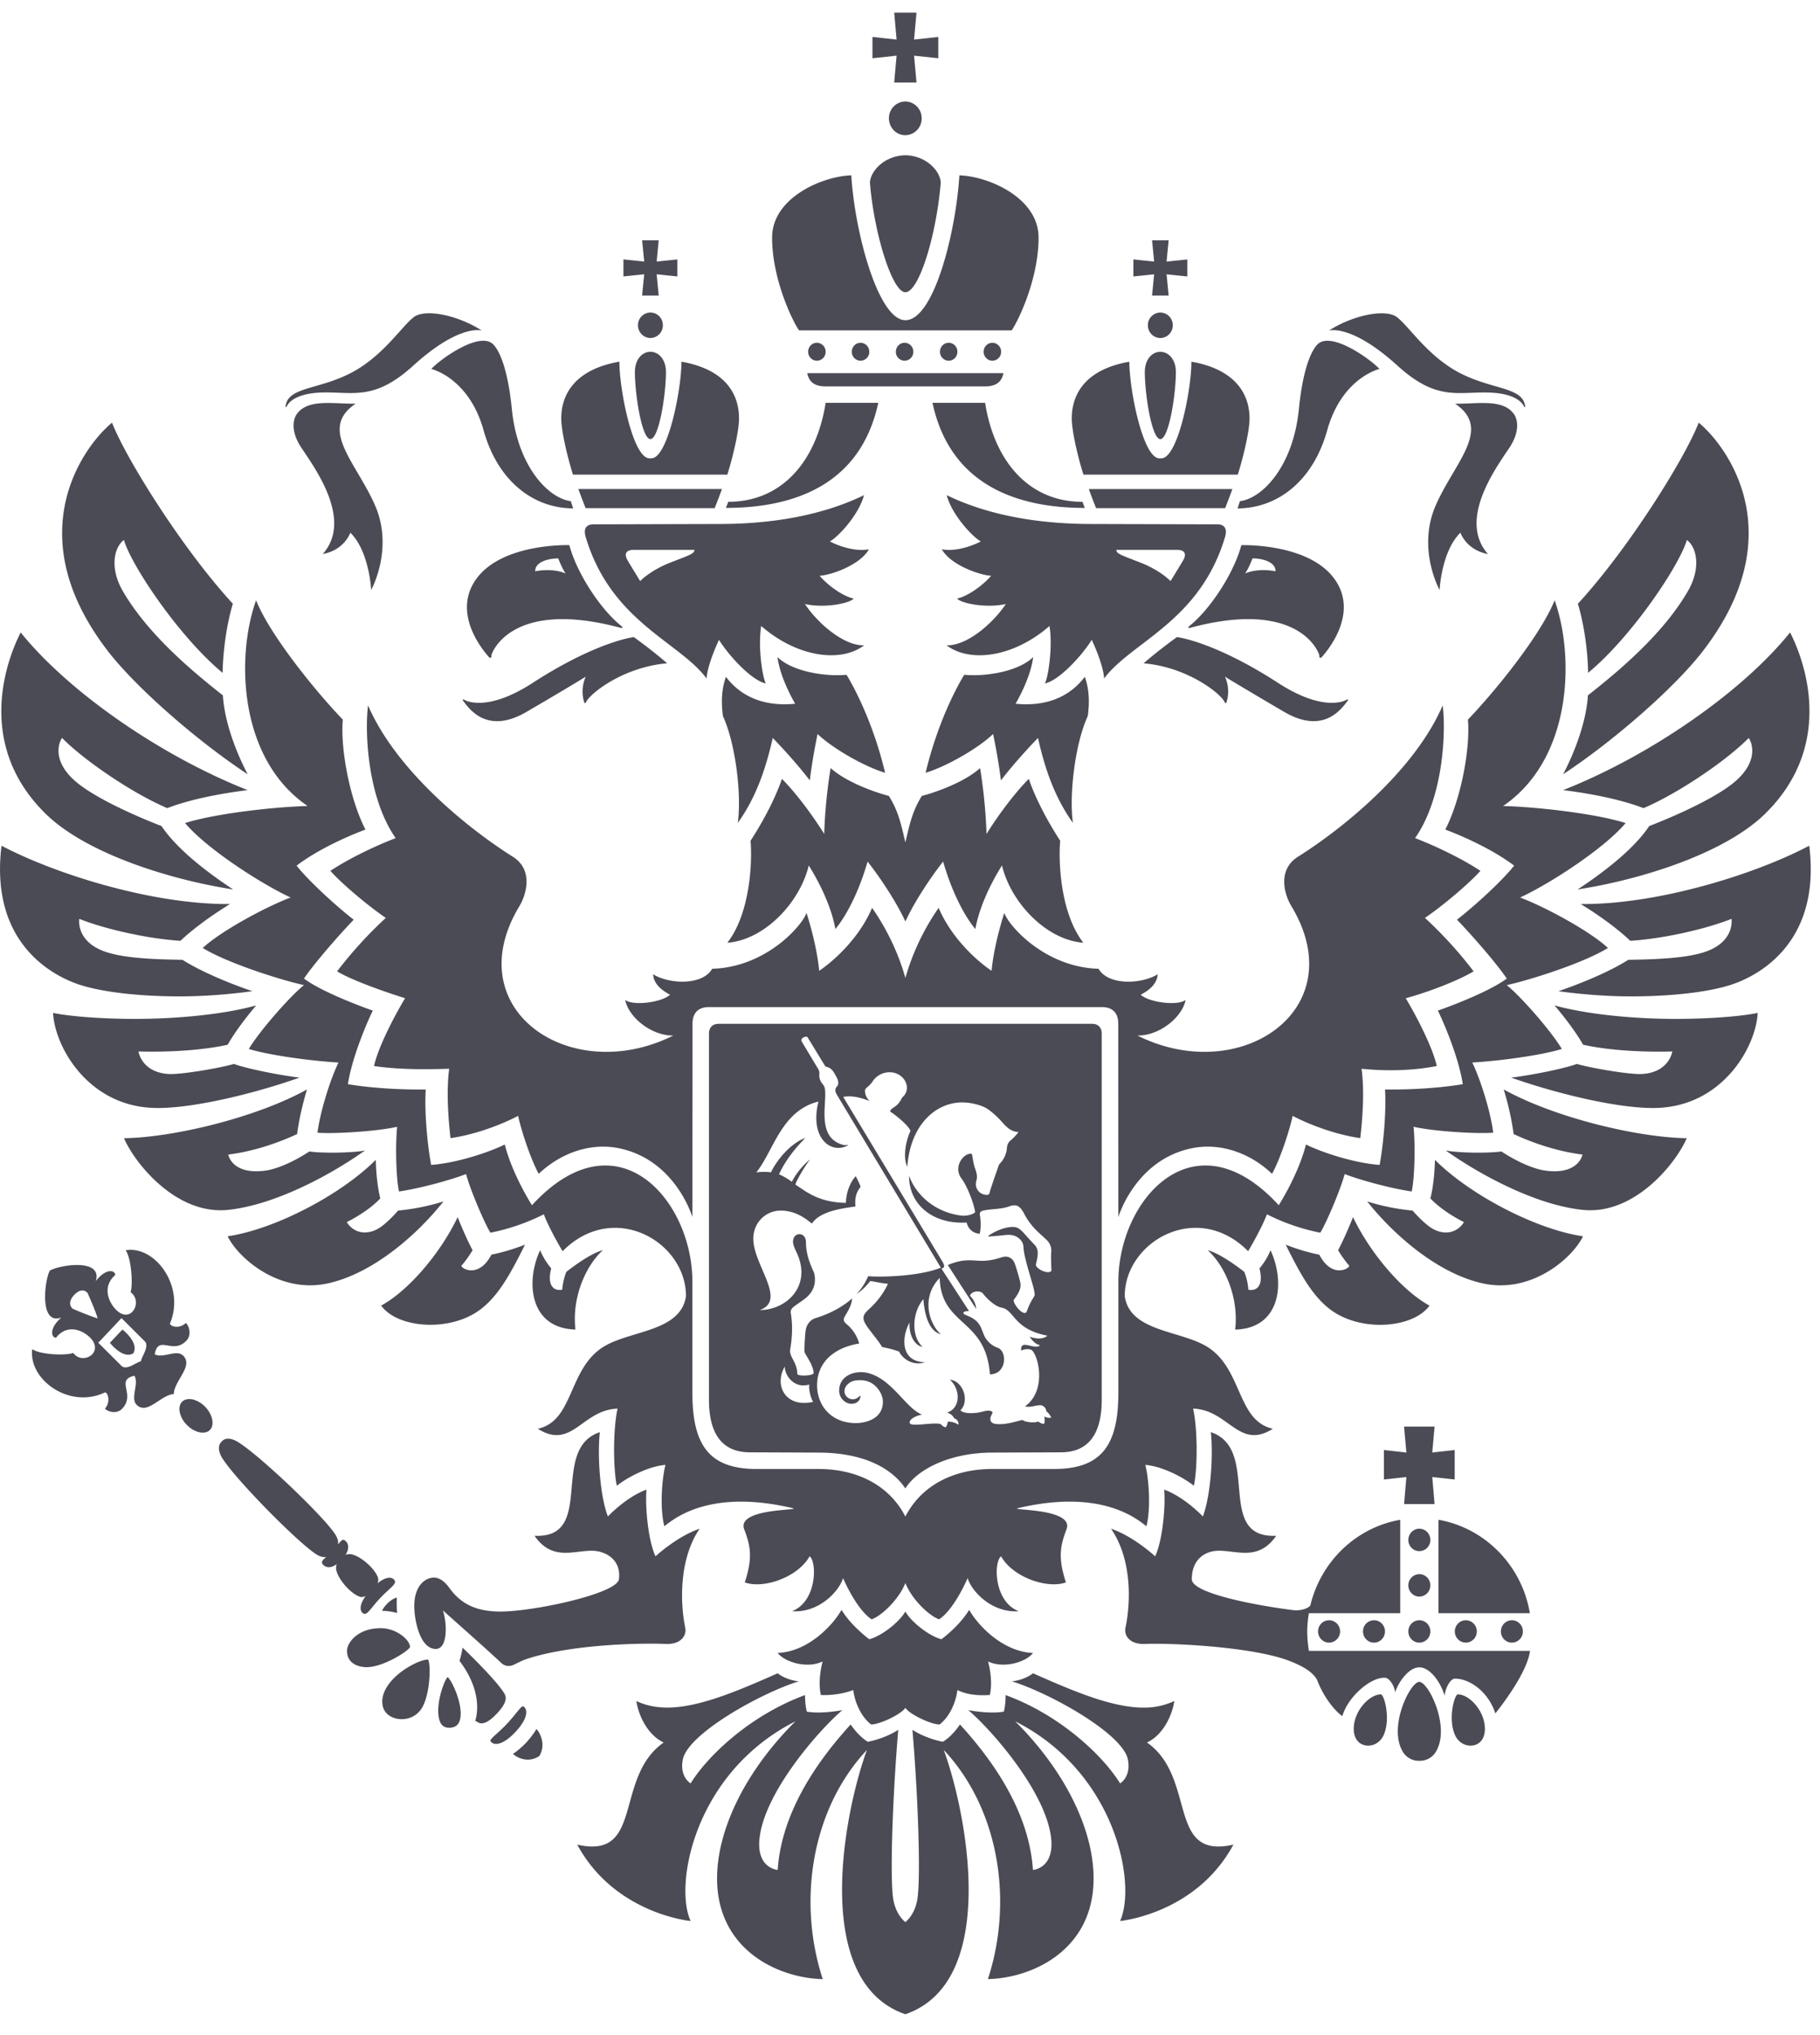 <svg xmlns="http://www.w3.org/2000/svg" width="68" height="76" viewBox="0 0 68 76">
    <path fill="#4B4B55" fill-rule="evenodd" d="M4.106 50.146s.485.632.877.392c.222-.41-.41-.886-.41-.886l-.233.248-.234.246zM11.493 30.1c-2.592-1.765-2.673-5.598-1.925-7.682.501 1.262 2.166 3.337 3.24 4.456-.094 1.064.252 2.953.846 4.106-.851.32-1.86.807-2.573 1.347.473.596 1.493 1.52 2.134 2.02-.542.563-1.452 1.6-1.858 2.197.6.45 1.904.962 2.572 1.197-.328.674-.806 1.901-.93 2.748.761.127 1.81.21 2.908.198-.054.81.06 2.066.202 2.817 1.016-.079 2.216-.496 2.751-.763.283 1.121.983 2.21 1.014 2.268 3.178-3.454 5.995-.196 5.995 2.848v4.146c0 1.961.62 2.856 2.404 2.856h2.309c1.44 0 2.644.608 3.245 1.776.601-1.168 1.804-1.776 3.244-1.776h2.309c1.784 0 2.405-.895 2.405-2.856v-4.146c0-3.044 2.818-6.302 5.994-2.848.032-.058.73-1.147 1.015-2.268.533.267 1.733.684 2.752.763.141-.75.254-2.007.202-2.817 1.095.012 2.144-.071 2.905-.198-.123-.847-.601-2.074-.93-2.748.669-.235 1.973-.748 2.574-1.197-.405-.597-1.316-1.634-1.86-2.198.642-.5 1.662-1.423 2.136-2.019-.715-.54-1.723-1.026-2.573-1.347.592-1.153.939-3.042.845-4.106 1.074-1.119 2.737-3.194 3.24-4.456.747 2.084.668 5.917-1.926 7.682 1.253.033 3.457.28 4.578.637-.762.913-2.748 2.223-3.94 2.78.926.351 2.589 1.243 3.28 1.884-.891.552-2.852 1.182-3.78 1.388.539.439 1.65 1.703 2.057 2.384-.767.24-2.345.449-3.346.506.321.669.687 1.852.783 2.62-.497.05-2.155-.035-2.978-.22.07.67.044 1.891-.067 2.416-.81-.116-1.968-.44-2.506-.65-.157.598-.714 1.886-.911 2.19a7.716 7.716 0 0 1-1.993-.687c-.182.48-.59 1.195-.703 1.378-1.899-1.918-4.61-.363-4.61 1.678.196 1.343 2.093 1.27 3.095 1.9 1.314.831 1.089 2.757 2.44 3.053-1.277.808-1.65-.71-2.979-.752.177.817.162 2.271.027 2.879-.547-.422-1.313-.743-1.814-.777.124.476.22 1.595.042 2.29-.354-.267-1.67-1.41-4.796-.676-.377.09 2.121-.008 1.808.797-.244.635-.313 1.077-.02 1.977a1.35 1.35 0 0 1-.453.07c-.7 0-1.609-.406-1.97-1.044-.279.207-.279 1.683.657 2.05-1 .07-1.759-.739-1.907-1.237 0 0-.488 1.16-1.067 1.54-.363-.128-1.01-.73-1.259-1.356-.25.627-.897 1.228-1.26 1.356-.58-.38-1.068-1.54-1.068-1.54-.148.498-.907 1.307-1.905 1.236.934-.366.934-1.842.655-2.05-.36.639-1.27 1.046-1.97 1.046-.165 0-.32-.024-.452-.071.294-.9.225-1.342-.02-1.977-.312-.805 2.186-.707 1.807-.797-3.125-.734-4.442.409-4.793.675-.18-.694-.083-1.813.042-2.289-.504.034-1.27.355-1.817.777-.132-.608-.15-2.062.027-2.879-1.328.043-1.7 1.56-2.979.752 1.353-.296 1.126-2.222 2.44-3.053 1-.63 2.9-.557 3.096-1.9 0-2.041-2.711-3.596-4.61-1.678-.113-.183-.522-.899-.702-1.378a7.771 7.771 0 0 1-1.994.687c-.197-.304-.755-1.592-.91-2.19-.54.21-1.696.534-2.507.65-.111-.525-.138-1.745-.068-2.415-.821.184-2.48.27-2.977.22.098-.769.463-1.952.784-2.62-1.003-.058-2.58-.268-3.35-.507.41-.68 1.52-1.945 2.06-2.384-.926-.206-2.887-.836-3.781-1.388.693-.641 2.355-1.533 3.282-1.884-1.192-.557-3.18-1.867-3.942-2.78 1.121-.356 3.326-.604 4.578-.637zm31.551-19.062h.62l-.078-.794.774.08v-.635l-.774.08.078-.794h-.62l.078.793-.776-.08v.636l.776-.08-.078.794zm.308 5.36c.322 0 .582-1.672.582-2.506 0-.454-.26-.753-.582-.753-.32 0-.579.3-.579.753 0 .834.26 2.506.58 2.506zm2.893 1.328H40.48c-.205-.646-.436-1.627-.436-2.1 0-.866.466-1.823 2.151-2.117 0 1.045.508 3.608 1.124 3.608h.07c.616 0 1.125-2.544 1.125-3.61 1.69.296 2.172 1.253 2.172 2.12 0 .472-.234 1.453-.44 2.1zm-2.427-5.578a.47.47 0 0 0-.466-.476.47.47 0 0 0-.464.476.47.47 0 0 0 .464.475.47.47 0 0 0 .466-.475zm1.956 6.83s.118-.293.271-.715H40.68c.153.422.273.714.273.714h4.822zm10.794-3.509c-.409-.582-1.341-.385-2.201-.392 1.407.947-.027 2.19-.73 3.809-.701 1.62.15 3.147.15 3.147s.066-1.439.778-2.14c0 0 .214.647 1.03.798-1.114-1.256.244-3.144.79-3.954.427-.638.31-1.087.183-1.268zm-4.354-1.813c-1.737-1.578-2.562-1.31-2.562-1.31.887-.574 2.123-.83 2.547-.498.426.334 1 1.226 1.966 1.86 1.361.895 2.758.659 2.82 1.493h-.036s-.135-.502-1.305-.54c-1.17-.04-1.959.332-3.43-1.005zm-5.975 5.33c1.417 0 2.795-.942 3.348-2.913.548-1.97 1.952-2.294 1.952-2.294-.305-.34-1.698-1.35-2.254-.967 0 0-.537.282-.755 2.465-.218 2.167-1.379 3.337-2.204 3.44l-.087.269zm-9.433-3.942H34.84c.657 3.05 3.124 3.925 5.691 3.925l-.087-.228c-1.995 0-3.29-1.501-3.638-3.697zM23.99 11.037h.621l-.077-.794.774.08v-.635l-.774.08.077-.794h-.62l.078.793-.776-.08v.636l.776-.08-.079.794zm.311 5.36c.32 0 .581-1.672.581-2.506 0-.454-.26-.753-.58-.753-.322 0-.581.3-.581.753 0 .834.259 2.506.58 2.506zm2.874 1.328h-5.767c-.205-.646-.438-1.627-.438-2.1 0-.866.48-1.823 2.172-2.119 0 1.066.508 3.61 1.124 3.61h.07c.615 0 1.125-2.563 1.125-3.608 1.685.294 2.151 1.251 2.151 2.117 0 .473-.232 1.454-.437 2.1zm-2.409-5.578a.47.47 0 0 0-.465-.476.47.47 0 0 0-.464.476.47.47 0 0 0 .464.475.47.47 0 0 0 .465-.475zm-2.885 6.83h4.82s.122-.293.273-.715h-5.366c.154.422.273.714.273.714zm-8.791.916c.712.7.778 2.139.778 2.139s.851-1.526.15-3.147c-.703-1.619-2.138-2.862-.731-3.809-.86.007-1.791-.19-2.2.392-.128.18-.246.63.183 1.268.544.81 1.904 2.698.79 3.954.814-.15 1.03-.797 1.03-.797zm-1.08-5.234c-1.17.04-1.305.54-1.305.54h-.037c.062-.833 1.46-.597 2.82-1.492.967-.634 1.543-1.526 1.967-1.86.424-.333 1.661-.076 2.546.498 0 0-.824-.268-2.561 1.31-1.471 1.337-2.26.966-3.43 1.004zm4.106-.88s1.404.323 1.953 2.293c.55 1.97 1.93 2.913 3.346 2.913l-.088-.269c-.823-.103-1.986-1.273-2.203-3.44-.219-2.183-.756-2.465-.756-2.465-.553-.383-1.949.628-2.252.967zm11.094 4.96l-.088.229c2.567 0 5.035-.875 5.693-3.925h-1.966c-.348 2.196-1.643 3.697-3.64 3.697zm26.693 7.604c-1.045 2.42-3.694 4.574-5.41 5.654-.782.493-.498 1.426-.245 1.84 2.334 3.87-1.914 6.753-5.75 4.835.837.01 1.683-.7 1.8-1.332-.267.23-1.357.105-1.679-.192.495-.26.613-.52.638-.764-.612.374-1.846.426-2.211-.205-2.027-.058-3.377-1.633-3.523-2.089-.152.483-.394 1.33-.475 2.164-.549-.37-1.488-1.208-1.978-2.35a8.833 8.833 0 0 0-1.242 2.616 8.796 8.796 0 0 0-1.244-2.615c-.49 1.14-1.429 1.98-1.977 2.35-.081-.834-.322-1.682-.473-2.165-.149.456-1.498 2.031-3.525 2.089-.365.63-1.6.579-2.21.205.025.244.143.504.636.764-.321.297-1.41.422-1.676.192.116.631.961 1.342 1.797 1.332-3.835 1.918-8.084-.966-5.748-4.835.251-.414.536-1.347-.245-1.84-1.715-1.08-4.366-3.235-5.412-5.654-.124.986-.03 3.434 1.032 4.957-.776.295-1.77.776-2.439 1.222.423.478 1.407 1.307 2.07 1.757a15.71 15.71 0 0 0-1.82 1.997c.558.33 1.683.733 2.541 1.003-.397.654-1.008 1.832-1.161 2.532.962.14 1.944.127 2.809.102-.11.817-.037 1.843.05 2.591.892-.128 1.874-.488 2.525-.832.123.565.465 1.607.77 2.164.846-.802 1.963-1.168 2.997-.955 2.116.433 2.745 2.57 2.745 2.57l.004-6.495v-.726c0-.406.218-.62.61-.62h14.688c.392 0 .609.214.609.62v.726l.003 6.496s.63-2.138 2.747-2.571c1.034-.213 2.15.153 2.996.955.307-.557.647-1.599.77-2.164.653.344 1.634.704 2.526.832.088-.748.16-1.774.049-2.591.857.086 1.841.086 2.809-.102-.153-.7-.764-1.878-1.16-2.532.892-.24 1.981-.673 2.538-1.003a15.452 15.452 0 0 0-1.819-1.997c.663-.45 1.648-1.28 2.072-1.757-.67-.446-1.665-.927-2.44-1.222 1.061-1.523 1.156-3.97 1.031-4.957zm7.502 3.837c-.803-.312-1.917-.538-3.003-.673 3.218-1.268 6.676-3.647 8.48-5.888.367.707 1.853 4.041-.936 6.774-1.468 1.438-4.494 2.431-7.002 2.824 1.298-.857 2.197-1.654 2.676-2.368 1.084-.42 2.486-1.062 3.178-1.638.948-.795.647-1.509.537-1.65-.835.849-2.644 2.074-3.93 2.62zm1.62-10.015c.361.263.548 1.034.04 1.91-.88 1.518-2.402 2.849-3.737 3.893-.057.975-.485 2.107-.926 2.948 1.963-1.298 4.217-3.287 5.238-4.622 1.332-1.737 1.882-3.473 1.638-5.166-.246-1.68-1.235-2.872-1.81-3.344-.51 1.327-2.627 4.715-4.514 6.763.224.74.369 1.725.382 2.58 1.623-1.338 3.414-4.009 3.69-4.962zm4.574 11.418c-2.045 1.08-5.686 2.205-8.539 2.178.722.442 1.407.947 1.85 1.373 1.202-.071 2.828-.436 3.784-.82.02.17.035.923-1.07 1.26-.753.23-1.923.255-2.786.27-.689.438-1.75.88-2.612 1.172.797.111 1.777.194 2.706.194 1.522 0 2.885-.157 3.738-.432.812-.262 3.397-1.405 2.929-5.195zm-9.517 5.965c1.517.415 3.47.503 4.505.503 1.22 0 2.405-.086 3.085-.223-.06 1.222-1.226 3.327-3.526 3.533a4.085 4.085 0 0 1-.394.017c-1.436 0-3.718-.579-5.29-1.134 1.12-.144 2.203-.407 2.45-.512.583.167 1.978.4 2.432.377 1.027-.056 1.138-.843 1.138-.843s-1.851.078-3.334-.251c-.264-.466-.683-1.018-1.066-1.467zm-1.528 4.804c.87.404 1.783.669 2.572.765 0 0-.13.758-1.36.603-.675-.085-1.486-.595-1.668-.718-.534.074-1.655.05-2.08-.037 1.34.952 3.418 2.05 5.14 2.22.088.007.175.012.26.012 1.809 0 3.234-1.822 3.603-2.691-1.84-.026-4.937-.767-6.837-1.82.131.429.28 1.011.37 1.666zm-3.11 2.404c.096-.383.158-.912.17-1.442 1.318 1.322 3.8 2.605 5.532 2.855-.343.71-1.56 1.832-3.083 1.832-.253 0-.509-.034-.76-.095-1.674-.412-3.272-1.84-4.22-3.038.541.17 1.09.281 1.696.342 0 0 .426.495.752.679.167.093.333.138.488.138a.78.78 0 0 0 .677-.388s-.764-.365-1.252-.883zM47.47 46.69c-.15.382-.413.68-.413.68.15.583-.052.861-.415.796a2.183 2.183 0 0 0-.152-.667s-.846-.68-1.367-.809c.605.537 1.17 1.714 1.026 2.964 1.737-.048 1.864-1.816 1.32-2.964zm3.083-1.237c-.13.332-.365.872-.558 1.237.12.198.279.425.419.58-.017.126-.665.467-1.12-.413a7.493 7.493 0 0 1-1.257-.375c.554 1.111 1.039 2.02 1.808 2.52 1.143.742 2.974.575 3.566-.244-1.004-.544-2.206-1.936-2.858-3.305zM8.71 33.217c-2.508-.393-5.534-1.386-7.002-2.824-2.789-2.733-1.3-6.067-.935-6.774 1.806 2.241 5.261 4.62 8.481 5.888-1.087.135-2.202.361-3.004.673-1.285-.545-3.094-1.77-3.93-2.62-.112.142-.411.856.538 1.651.69.576 2.092 1.218 3.176 1.638.48.714 1.379 1.51 2.676 2.368zm.544-4.301c-.441-.84-.869-1.973-.926-2.948-1.334-1.044-2.856-2.375-3.738-3.892-.508-.877-.32-1.648.04-1.911.275.953 2.066 3.624 3.688 4.963.014-.856.158-1.84.382-2.581-1.887-2.048-4.002-5.436-4.514-6.763-.574.472-1.564 1.664-1.808 3.344-.245 1.693.305 3.429 1.636 5.166 1.024 1.335 3.276 3.324 5.24 4.622zm-6.27 7.862c.855.275 2.217.432 3.74.432.928 0 1.907-.083 2.705-.194-.862-.292-1.922-.734-2.612-1.172-.862-.015-2.033-.04-2.786-.27-1.106-.337-1.089-1.09-1.07-1.26.956.384 2.583.749 3.783.82.445-.426 1.128-.93 1.85-1.373-2.851.027-6.492-1.099-8.537-2.178-.468 3.79 2.116 4.933 2.927 5.195zm5.523 2.237c-1.483.329-3.333.251-3.333.251s.11.787 1.138.843c.453.023 1.848-.21 2.432-.377.246.105 1.328.368 2.447.512-1.57.555-3.852 1.134-5.286 1.134-.144 0-.275-.005-.396-.017-2.3-.206-3.466-2.31-3.526-3.533.68.137 1.866.223 3.085.223 1.035 0 2.988-.088 4.504-.503-.382.449-.801 1-1.065 1.467zm-.271 6.182c.086 0 .175-.005.26-.012 1.722-.17 3.803-1.268 5.14-2.22-.425.086-1.546.111-2.078.037-.183.123-.995.633-1.67.718-1.23.155-1.36-.603-1.36-.603.792-.096 1.702-.361 2.572-.765.09-.655.241-1.237.37-1.666-1.9 1.053-4.997 1.794-6.836 1.82.368.87 1.794 2.69 3.602 2.69zM11.59 48c-1.523 0-2.74-1.121-3.084-1.832 1.734-.25 4.215-1.533 5.535-2.855.01.53.072 1.059.168 1.442-.487.518-1.252.883-1.252.883s.202.388.676.388a1 1 0 0 0 .488-.138c.329-.184.753-.679.753-.679a8.327 8.327 0 0 0 1.696-.342c-.949 1.198-2.545 2.626-4.221 3.038-.25.061-.507.095-.76.095zm8.592-1.312c-.545 1.148-.417 2.916 1.318 2.964-.143-1.25.423-2.427 1.027-2.964-.52.128-1.367.809-1.367.809s-.126.292-.153.667c-.363.065-.564-.213-.412-.796 0 0-.263-.298-.413-.68zM17.808 49c.768-.5 1.254-1.408 1.808-2.519a7.59 7.59 0 0 1-1.257.375c-.456.88-1.104.539-1.121.414.14-.156.3-.383.419-.58-.194-.366-.43-.906-.557-1.238-.653 1.369-1.853 2.761-2.86 3.305.593.819 2.424.986 3.568.243zm12.41-16.679c-.343 1.41-1.671 2.784-3.041 2.885.89-1.151.927-3.143.865-3.807.594-.918.985-1.75 1.172-2.312.402.396 1.023 1.168 1.582 2.057 0-.011.017-1.117.239-2.46.575.519 1.619.894 2.176 1.04.352.571.448 1.019.616 1.736.167-.717.263-1.165.614-1.735.558-.147 1.601-.522 2.177-1.04.222 1.342.239 2.448.239 2.46.559-.89 1.18-1.662 1.582-2.058.188.562.579 1.394 1.173 2.312-.064.664-.027 2.656.864 3.807-1.369-.101-2.697-1.475-3.04-2.885-.455.724-.855 1.597-.995 2.374-.434-.524-.892-1.434-1.203-2.52-.38.475-1.046 1.44-1.41 2.238-.368-.797-1.033-1.763-1.413-2.237-.31 1.085-.77 1.995-1.202 2.519-.14-.777-.542-1.65-.995-2.374zm10.313-7.045c-.54.713-1.39 1.123-2.587 1.005 0 0 .559-.93.658-1.742-.559.548-1.802.737-2.575.66 0 0-.91 1.423-1.444 3.661.79-.24 1.96-.911 2.521-1.448.106.495.226 1.177.293 1.732.392-.512.953-1.143 1.385-1.584.214.944.55 2.122 1.305 3.17-.147-1.063.082-2.965.555-3.988.08-.596.036-1.052-.11-1.466zm-13.408 0c-.148.414-.19.87-.113 1.466.473 1.023.702 2.925.556 3.989.756-1.049 1.089-2.227 1.306-3.17.432.44.993 1.071 1.385 1.583.066-.555.185-1.237.29-1.732.563.537 1.732 1.209 2.523 1.448-.532-2.238-1.443-3.661-1.443-3.661-.772.077-2.018-.112-2.577-.66.1.812.66 1.742.66 1.742-1.198.118-2.048-.292-2.587-1.005zm16.843-4.742H41.71c0 .154.204.201.933.49.727.289 1.092.677 1.092.677s.35-.572.461-.758c.113-.183.147-.409-.229-.409zm-7.32-.315c-.311-.168-1.087-.998-1.274-1.727 1.103.538 2.843 1.077 5.418 1.077l4.695.013c.272 0 .375.172.286.471-.941 3.165-3.505 3.917-4.52 5.287 0 0 .009-.427-.46-1.446-.32.525-1.186 1.506-1.75 1.63.135-.281.295-1.396.17-2.145-1.33 1.16-2.965 1.39-3.845.719.749.029 1.723-.804 2.215-1.541-.687.158-1.63-.005-1.823-.201.432-.105.956-.49 1.274-.853-.488-.033-1.542-.432-1.843-.992.422.096 1.05-.076 1.457-.292zm13.703 5.955c-.237.311-.904 1.265-2.367.412-1.46-.852-2.215-1.315-2.215-1.315s.23.44.054.966c-.01.03-.043.029-.057-.002-.145-.34-1.415-1.328-3.036-1.463.596-.52 1.247-.981 1.247-.981.692.111 2.033.582 3.768 1.706 1.734 1.126 2.535.657 2.567.635.034-.02.08-.013.039.042zm-3.827-4.757c.138-.2.276-.564.276-.564.314 0 .86.105.86.481-.376-.072-.818-.06-1.136.083zm-.142-1.058c-.29 1.08-1.187 2.42-1.942 3.02-.083.084-.029.083.059.059 4.095-1.09 4.805.98 4.798 1.05-.01.081.04.111.1.04.084-.1 1.437-1.57.46-2.913-.98-1.344-3.475-1.256-3.475-1.256zM38.666 46.5c-.141-.15-.28-.302-.419-.456-.146-.162-.25-.224-.4-.224-.337 0-.699.182-.89.31-.014.005-.024.017-.03.05.206-.016.411-.033.615-.056.182-.02.347-.014.503.103.121.089.189.2.195.347.02.465.394 1.444.416 1.737.03.115-.11.15-.303.69-.141.16-.528-.345-.473-.462.226-.293.286-.474.23-.692a7.957 7.957 0 0 0-.194-.657c-.085-.226-.275-.312-.512-.23-.93.308-1.072-.102-1.991.283l1.058 1.637a.717.717 0 0 0-.23-.486c.028-.165.365-.235.49-.08.153.197.45.477.698.522.473.087.438.804 1.702 1.044-.157.162-.509.106-.662.033.093.142.199.276.39.326-.198.196-.758-.265-.703.2a.504.504 0 0 1 .349-.04c.25.063.664 1.495-.207 2.121.186.054.385-.042.574-.042.11 0 .212.106.223.226a.606.606 0 0 1 .182.236.363.363 0 0 1-.262-.045c.028.08.021.27-.009.275-.079.01-.14-.036-.22-.084-.111.057-.48.035-.584-.058-.278.066-.554.157-.844.157-.156 0-.363-.01-.355-.2.004-.094.05-.14.086-.244-.133-.137-.355-.003-.621.022-.359.034-.508-.022-.586-.094.34-.313.135-1.08-.39-1.147.43.414.375 1.08-.108 1.231.14.044.209.106.263.208.17.069.171.192.16.246a.634.634 0 0 0-.394-.113c-.01.06-.034.169-.085.21a.322.322 0 0 1-.163-.107c-.153-.118-1.114.106-1.173-.05-.037-.148.22-.27.456-.321-.607-.225-1.134-1.37-2.072-1.562-.434-.09-1.023.106-1.023.67 0 .277.224.491.464.491.223 0 .334-.153.334-.31l-.08.062a.313.313 0 0 1-.435-.018c-.11-.107-.11-.292-.004-.42a.528.528 0 0 1 .337-.185c.365-.052.666.065.868.358.096.14.15.29.15.436 0 .65-.653.797-1.013.797-.909 0-1.444-.649-1.444-1.402 0-.086.005-.175.018-.265.143-.845.9-1.2 1.554-1.305a1.447 1.447 0 0 0-.475-.727c-.116-.098-.128-.176-.055-.299.099-.167.202-.334.245-.523a.707.707 0 0 0 .019-.134c-.327.29-.781.56-1.412.75-.199.091-.303.272-.328.48a7.568 7.568 0 0 0-.04.73c0 .056.038.117.07.17.118.202.246.398.276.647 0 .122-.613.135-.613.04-.005-.443-.3-.615-.267-.906.08-.452.099-.906.025-1.36-.019-.115.042-.191.123-.252.131-.098.269-.187.399-.285.304-.233.432-.539.36-.917-.009-.049-.03-.094-.052-.142-.152-.336-.265-.677-.265-1.055 0-.415-.515-.391-.481.017.01.127.106.306.16.427.528 1.216-.423 2.09-1.406 2.09 1.034-.358-.24-1.68-.24-2.665 0-.603.468-1.05 1.025-1.05.643 0 1.052.413 1.168.484.313-.493 1.266-.58 1.624-.638-.027-.267.01-.501.174-.706.01-.013.016-.039.011-.054a3.527 3.527 0 0 0-.175-.371c-.294.332-.365.771-.365.996-1.087-.014-1.567-.491-1.887-.677 0-.085.29-.603.546-.947a2.813 2.813 0 0 0-.682.837 2.538 2.538 0 0 0-.478-.28c.246-.523.569-.932.983-1.357-.583.214-1.09.87-1.283 1.284a2.204 2.204 0 0 0-.548.002c.636-.775.925-2.303 2.322-2.645-.35 1.416.52 1.992 1.12 1.622-.08 0-.133.014-.182 0-1.168-.295-.477-1.91-.76-2.245-.107-.129-.163-.245-.144-.405a.352.352 0 0 0-.037-.176l-.621-1.035c-.078-.13.163-.223.215-.164l.633 1.037c.017.024.037.062.06.067.231.041.304.232.398.402a.477.477 0 0 1 .057.178c.005.048-.008.114-.039.146-.1.102-.082.201-.003.333.125.211 3.875 6.444 3.875 6.444-.815.332-2.288.361-2.715.317a2.178 2.178 0 0 1-.431.665c.204-.131.362-.3.508-.483.165.019.413.085.663.102-.148.32-.373.636-.661.903-.135.133-.303.25-.24.464.068.24.516.697.68.994.16.034.435.092.637.173.113.244.5.553.968.395-.94-.012-.87-.971-.577-1.48-.032.472.195.862.484.907-.432-.395-.39-1.29.032-1.78.061.798.303 1.217.65 1.311-.458-.42-.734-1.396-.04-2.105.052 1.821 1.723 1.492 1.876 3.6.618 0 .655-.831.31-.983a.919.919 0 0 1-.486-.389c-.044-.074-.088-.209-.125-.29-.183-.54-.703-.507-.69-.637.012-.043.094-.064.209-.064l-.98-1.509-.05-.08c.117-.021.144-.09.023-.283 0 0-3.674-6.092-3.693-6.126.342-.061.67.032.99.155a.516.516 0 0 1-.168-.302c-.014-.091-.01-.145.064-.203a1.07 1.07 0 0 0 .208-.22.755.755 0 0 1 .822-.327c.46.13.623.65.284.922-.18.397-.402.346-.45.523.092.041.72.525.762.73-.187.39-.28.996-.118 1.335.121-1.616 1.099-2.406 2.048-2.406.226 0 .451.04.675.115.125.04.246.102.349.18.148.112.287.24.414.377.185.203.353.42.67.434a1.735 1.735 0 0 1-.305.32.376.376 0 0 0-.126.26.936.936 0 0 1-.261.593.22.22 0 0 0-.05.08c-.107.305-.213.61-.312.916-.025.075-.02.18-.12.178a.443.443 0 0 1-.26-.081c-.14-.113-.19-.275-.14-.45.05-.172 0-.318-.056-.479-.055-.16-.074-.332-.11-.516-.262-.09-.748.467-.376.932.242.344.46.975.496 1.234.007.027-.22.17-.533.13-1.059-.136-1.73-.87-1.934-1.488-.017 1.049.857 1.825 2.15 1.75.053.244.252.411.486.418.048-.157.047-.488.008-.699-.018-.093.03-.14.116-.162.283-.071.652-.044.966-.155.28-.1.411-.043.586.295.131.255.355.528.569.716.088.08.177.159.263.243a.563.563 0 0 1 .17.39c-.027.245.005.736.005.743-.063.162-.507-.009-.58-.183-.028-.064.19-.518-.04-.761zm-9.341 4.526c-.024.302.328.852.91.68-.017.112.015.417.145.647-1.03.233-1.474-.613-1.055-1.327zm-2.481-12.791c-.22 0-.355.14-.355.364v13.673c0 1.303.515 1.965 1.53 1.965l2.54.01c1.74 0 2.767.598 3.268 1.339.424-.69 1.62-1.339 3.267-1.339l2.54-.01c1.015 0 1.53-.662 1.53-1.965V38.599c0-.224-.136-.364-.355-.364H26.844zM38.028 62.08a1.764 1.764 0 0 1-.538.086c-.197 0-.394-.034-.574-.118.112.407.15.908.067 1.25a3.291 3.291 0 0 1-.256.01c-.357 0-.676-.055-.956-.193-.044.37-.212.819-.491 1.123-.056.06-.111.116-.175.162-.33 0-1.128-.384-1.278-.622-.151.238-.95.622-1.28.622a1.209 1.209 0 0 1-.174-.162c-.278-.304-.448-.753-.493-1.123-.615.23-1.21.184-1.21.184-.083-.343-.046-.844.067-1.251a1.336 1.336 0 0 1-.574.118c-.185 0-.372-.032-.539-.086-.249-.08-.458-.208-.567-.35 1.121-.047 2.047-1.012 2.385-1.61.372.615 1.037 1.097 1.037 1.097.473-.126 1.12-.64 1.348-1.034.227.395.874.908 1.347 1.034 0 0 .666-.482 1.036-1.097.339.598 1.265 1.563 2.386 1.61-.108.142-.317.27-.568.35zM17.305 26.174c-.042-.055.005-.062.039-.042.032.022.831.491 2.567-.635 1.735-1.124 3.077-1.595 3.768-1.706 0 0 .652.46 1.246.98-1.621.136-2.89 1.123-3.037 1.464-.013.03-.047.032-.057.002-.173-.527.054-.966.054-.966s-.752.463-2.215 1.315c-1.463.853-2.13-.1-2.365-.412zm7.706-5.15c.729-.289.934-.336.934-.49h-2.257c-.377 0-.342.226-.23.409.11.186.46.758.46.758s.366-.388 1.093-.677zm-2.843-1.442l4.696-.013c2.575 0 4.314-.539 5.416-1.077-.187.729-.962 1.56-1.274 1.727.41.216 1.037.388 1.46.292-.304.56-1.357.959-1.844.992.317.363.84.748 1.275.853-.196.196-1.138.36-1.823.2.49.738 1.466 1.57 2.213 1.542-.879.67-2.516.44-3.846-.72-.125.75.035 1.865.17 2.146-.562-.124-1.429-1.105-1.747-1.63-.471 1.02-.463 1.446-.463 1.446-1.013-1.37-3.577-2.122-4.518-5.287-.089-.299.012-.47.285-.47zm-2.173 1.752c0-.376.547-.48.862-.48 0 0 .138.362.276.563-.32-.143-.763-.155-1.138-.083zm-2.195.28c-.978 1.344.374 2.813.458 2.914.059.071.11.041.1-.04-.008-.07.704-2.14 4.798-1.05.087.024.141.025.06-.06-.757-.598-1.654-1.939-1.944-3.02 0 0-2.494-.087-3.472 1.257zm16.027-10.7c-.496 0-1.176-2.232-1.323-4.083 0-.401.505-1.016 1.323-1.033.818.017 1.321.632 1.321 1.033-.166 1.986-.818 4.082-1.32 4.082zm3.969 1.424c.168-.21 1.008-1.83 1.008-3.467 0-1.474-1.853-2.286-2.959-2.323-.128 2.105-.947 5.41-2.018 5.41-1.013 0-1.893-3.285-2.02-5.41-1.104.037-2.959.849-2.959 2.323 0 1.637.84 3.258 1.009 3.467h7.939zm-.392.797a.33.33 0 0 0-.325-.334.33.33 0 0 0-.327.334.33.33 0 0 0 .327.336.33.33 0 0 0 .325-.336zm-6.556 0a.331.331 0 0 0-.327-.334c-.18 0-.326.15-.326.334a.33.33 0 0 0 .326.336.33.33 0 0 0 .327-.336zm-.33 1.246c.09.032.19.049.311.049h5.994a.9.9 0 0 0 .312-.05c.193-.068.31-.213.356-.445h-7.33c.046.232.163.377.357.446zm1.96-1.246a.331.331 0 0 0-.326-.334c-.18 0-.326.15-.326.334a.33.33 0 0 0 .326.336.33.33 0 0 0 .327-.336zm.932-10.053h.833l-.091-1.003.904.096V1.38l-.904.098.09-1.004h-.832l.089 1.004-.902-.098v.795l.902-.096-.09 1.003zm-.197 1.337c0 .346.274.63.612.63a.622.622 0 0 0 .611-.63.622.622 0 0 0-.61-.63.622.622 0 0 0-.613.63zm2.558 8.716a.33.33 0 0 0-.325-.334c-.18 0-.326.15-.326.334a.33.33 0 0 0 .326.336c.18 0 .325-.149.325-.336zm-1.646 0a.331.331 0 0 0-.326-.334c-.18 0-.327.15-.327.334a.33.33 0 0 0 .327.336.33.33 0 0 0 .326-.336zm8.729 51.938c.537-.245.92-.903 1.023-1.55a2.626 2.626 0 0 1-1.163.247c-1.212 0-2.737-.672-4.118-1.281 0 0-.298.25-.792.3 1.396.427 4.134 1.943 4.336 2.914.133.65-.29.898-.29.898-.61-.991-2.182-2.529-4.278-3.299.005.363-.065.617-.065.617s-.425.104-1.329-.053c.79.659 2.865 2.978 3.09 4.737.149 1.175-.674 1.23-.674 1.23-.116-1.768-1.047-3.597-2.727-5.433 0 0-.274.43-.641.646 0 0-.62-.108-1.135-.447.199 2.33.315 5.36.192 6.276-.086.639-.456.905-.456.905s-.372-.266-.46-.905c-.122-.916-.004-3.946.194-6.276-.515.34-1.136.447-1.136.447-.365-.216-.641-.646-.641-.646-1.678 1.836-2.61 3.665-2.727 5.432 0 0-.825-.054-.673-1.229.225-1.759 2.3-4.078 3.09-4.737-.904.157-1.33.053-1.33.053s-.069-.254-.064-.617c-2.095.77-3.667 2.308-4.277 3.299 0 0-.424-.248-.289-.898.2-.97 2.939-2.487 4.332-2.914-.493-.05-.79-.3-.79-.3-1.383.61-2.906 1.28-4.12 1.28-.44 0-.822-.082-1.16-.246.1.647.486 1.305 1.021 1.55-1.873 1.314-.717 4.391-3.23 3.814 1.402 2.593 4.236 2.853 4.236 2.853-.627-1.371.155-5.556 3.917-7.457-2.316 2.3-3.371 5.09-2.755 7.057.564 1.806 2.395 2.539 3.775 2.57-.974-2.986-.373-6.408 1.651-8.558-.866 2.36-2.088 8.662 1.436 9.87 3.523-1.208 2.301-7.51 1.434-9.87 2.025 2.15 2.626 5.572 1.65 8.557 1.38-.03 3.213-.763 3.777-2.57.614-1.966-.441-4.757-2.757-7.056 3.763 1.901 4.546 6.086 3.918 7.457 0 0 2.833-.26 4.235-2.853-2.513.577-1.355-2.5-3.23-3.814zm-28.405-5.166c.057-.062.225-.212.382-.246-.017.19-.005.412.007.577a2.237 2.237 0 0 0-.568-.082c.07-.139.174-.244.179-.249zm4.112 4.09c-.174.183-.446.43-.665.342a.77.77 0 0 1-.138-.078c.194-.677-.02-1.485-.59-2.237.041-.126.087-.314.114-.493.845.81 1.49 1.527 1.592 1.775.069.17-.03.39-.313.692zm-2.01-3.855c.007.015 1.633 1.443 2.178 1.962.13.121.308.15.487.057.102-.052.23-.111.363-.172 1.626-.574 4.302-.638 5.284-.596.59.027.8-.324.739-.606-.192-.922-.234-2.575.54-3.697-.84.28-1.65 1.03-1.65 1.03-.277-.584-.394-1.87-.336-2.489-.764.274-1.444 1.001-1.444 1.001-.302-.795-.394-2.297-.3-3.148-1.9.633-.125 3.976-2.44 3.87.65.94 1.432.558 2.139.558.496 0 1.112.324 1.013 1.065-.072.539-3.181 1.206-4.43 1.206-.875 0-1.461-.269-1.899-.875-.21-.292-.426-.424-.666-.386-.3.047-.65.35-.65 1.058 0 .501.202 1.6.805 1.6.424 0 .442-.867.267-1.438zm.174 2.488c-.137.13-.457 1.025-.317 1.57.059.233.189.333.407.323.226-.015.349-.132.386-.372.087-.545-.327-1.41-.476-1.52zm2.928 2.455c.19-.203.323-.403.39-.515.117.115.374.567.108 1.008a.759.759 0 0 1-.427.135.843.843 0 0 1-.557-.213c.106-.072.298-.216.486-.415zm-.005-1.031c.03-.129.01-.232-.057-.3-.022-.02-.04-.033-.052-.033-.049 0-.158.135-.263.265-.087.108-.197.243-.335.39-.138.147-.266.262-.368.356-.123.11-.25.223-.251.275 0 .014.013.03.035.053a.24.24 0 0 0 .179.067c.11 0 .353-.055.717-.442.276-.292.368-.505.395-.631zM5.266 50.839c.016-.164.331-.563.141-.75l-.867-.864-.434.46-.434.46.866.862c.19.19.57-.148.728-.168zM2.72 48.877s.638.277.929.356c-.084-.297-.376-.944-.376-.944s-.185-.258-.501.07c-.31.336-.052.518-.052.518zm4.122 1.747c.397.397-.334.932-.349 1.437-.49.029-.988.795-1.387.402-.247-.247.095-.78-.082-1.086-.732.16.057.684-.458 1.23-.207.217-.54.114-.645-.003.214-.236.125-.585.004-.607-1.332.643-2.872-.481-2.719-1.614.288.212 1.268.246 1.53.142.307.418.987.089.771-.377-.133-.314-.903-.849-1.415-.189-.192-.012-.25-.365.2-.756-.838.304-.624-1.396-.432-1.75.338-.209 1.987-.482 1.718.39.367-.475.712-.428.73-.23-.627.545-.08 1.318.23 1.445.46.207.759-.502.341-.802.094-.272.03-1.275-.185-1.564 1.097-.192 2.242 1.351 1.656 2.735.027.125.37.203.594-.022.118.103.228.443.022.66-.515.546-1.05-.244-1.185.51.305.17.813-.197 1.06.05zm7.72 12.223c.396-.509 1.147-.872 1.428-.872.112.129.097 1.302-.24 1.832a.87.87 0 0 1-.747.395c-.296 0-.627-.152-.702-.486-.06-.279.027-.57.261-.87zm.758-1.338c-.002-.263-.502-.705-1.094-.705-.879 0-1.261.559-1.261.842 0 .535.517.605.677.613.617.039 1.616-.596 1.678-.75zm-8.25-9.26c-.078 0-.19.018-.272.106-.083.086-.113.22-.083.38a.97.97 0 0 0 .277.489c.173.174.392.277.584.277.079 0 .19-.017.272-.105.179-.19.09-.589-.195-.873-.173-.17-.392-.275-.582-.275zm6.376 7.382c.071.023.145.006.216-.03-.23.318-.22.53-.123.627.157.154.273-.128.665-.547.394-.415.666-.543.512-.697-.1-.1-.307-.101-.617.149a.284.284 0 0 0 .022-.218c-.13-.375-.735-.876-1.07-.878a.375.375 0 0 0-.14.029c.147-.235.11-.414.01-.51-.107-.108-.17-.034-.29.123.016-.11-.013-.236-.115-.392-.502-.758-3.153-3.253-3.755-3.504-.36-.15-.479.057-.479.057s-.198.13-.042.493c.263.61 2.813 3.216 3.567 3.706.153.1.28.125.384.104-.147.127-.217.194-.11.3.098.099.275.132.5-.028a.411.411 0 0 0-.025.145c.012.343.52.949.89 1.07zm40.299-2.875v3.489h3.415c-.296-1.778-1.672-3.182-3.415-3.49zm-4.903 4.17c0 .37.062.725.062.725h8.262c-.11.822-1.083 2.072-1.296 2.335-.262-.807-.957-1.298-1.511-1.298-.163 0-.347.327-.387.635-.136-.478-.53-1.056-.943-1.056-.444 0-.85.69-.899.94-.037-.268-.22-.543-.383-.551-.55-.026-1.396.729-1.594 1.435-.441-.326-.8-.957-.946-1.364-.179-.304-.542-.503-.968-.676-1.37-.56-4.524-.699-5.45-.658-.59.027-.8-.324-.739-.606.209-.974.236-2.575-.539-3.697.839.28 1.648 1.03 1.648 1.03.278-.584.394-1.87.337-2.489.764.274 1.446 1.001 1.446 1.001.298-.795.392-2.297.298-3.148 1.9.633.124 3.976 2.442 3.87-.651.94-1.434.558-2.141.558-.497 0-1.012.304-1.012 1.065 0 .544 2.547 1.001 3.806 1.155.219.025.528-.044.623-.18.394-1.64 1.71-2.908 3.358-3.196v3.489h-3.412s-.062.324-.062.68zm.404 0c0 .23.185.418.41.418a.416.416 0 0 0 .413-.419.416.416 0 0 0-.413-.418.416.416 0 0 0-.41.418zm1.68 0c0 .23.183.418.41.418.227 0 .41-.187.41-.419a.414.414 0 0 0-.41-.418.414.414 0 0 0-.41.418zm.668 2.35c-.436 0-1.039.644-1.014 1.328.009.206.09.468.366.56.279.092.614-.049.757-.381.266-.626.007-1.508-.11-1.508zm1.435-.467c.352 0 1.22 1.78.573 2.68a.7.7 0 0 1-.573.268.7.7 0 0 1-.57-.269c-.647-.9.219-2.679.57-2.679zm3.048-1.884c0 .232.184.419.411.419a.413.413 0 0 0 .41-.419.413.413 0 0 0-.41-.418.414.414 0 0 0-.41.418zm-1.721 0c0 .232.185.419.412.419a.415.415 0 0 0 .409-.419.415.415 0 0 0-.409-.418.416.416 0 0 0-.412.418zm-1.327-.418a.416.416 0 0 0-.41.418c0 .232.185.419.41.419a.416.416 0 0 0 .413-.419.416.416 0 0 0-.413-.418zm0-1.72a.416.416 0 0 0-.41.418c0 .231.185.419.41.419a.416.416 0 0 0 .413-.419.416.416 0 0 0-.413-.419zm0-1.697c-.225 0-.41.189-.41.419 0 .232.185.418.41.418a.415.415 0 0 0 .413-.418.417.417 0 0 0-.413-.42zm-.569-3.814l.086.968-.838-.093v1.1l.838-.09-.086 1.009H53.6l-.087-1.01.838.091v-1.1l-.838.093.087-.968h-1.138zm2.007 10c-.116 0-.377.88-.11 1.507.142.332.478.473.76.381.275-.092.355-.354.361-.56.027-.684-.575-1.329-1.011-1.329z"/>
</svg>
